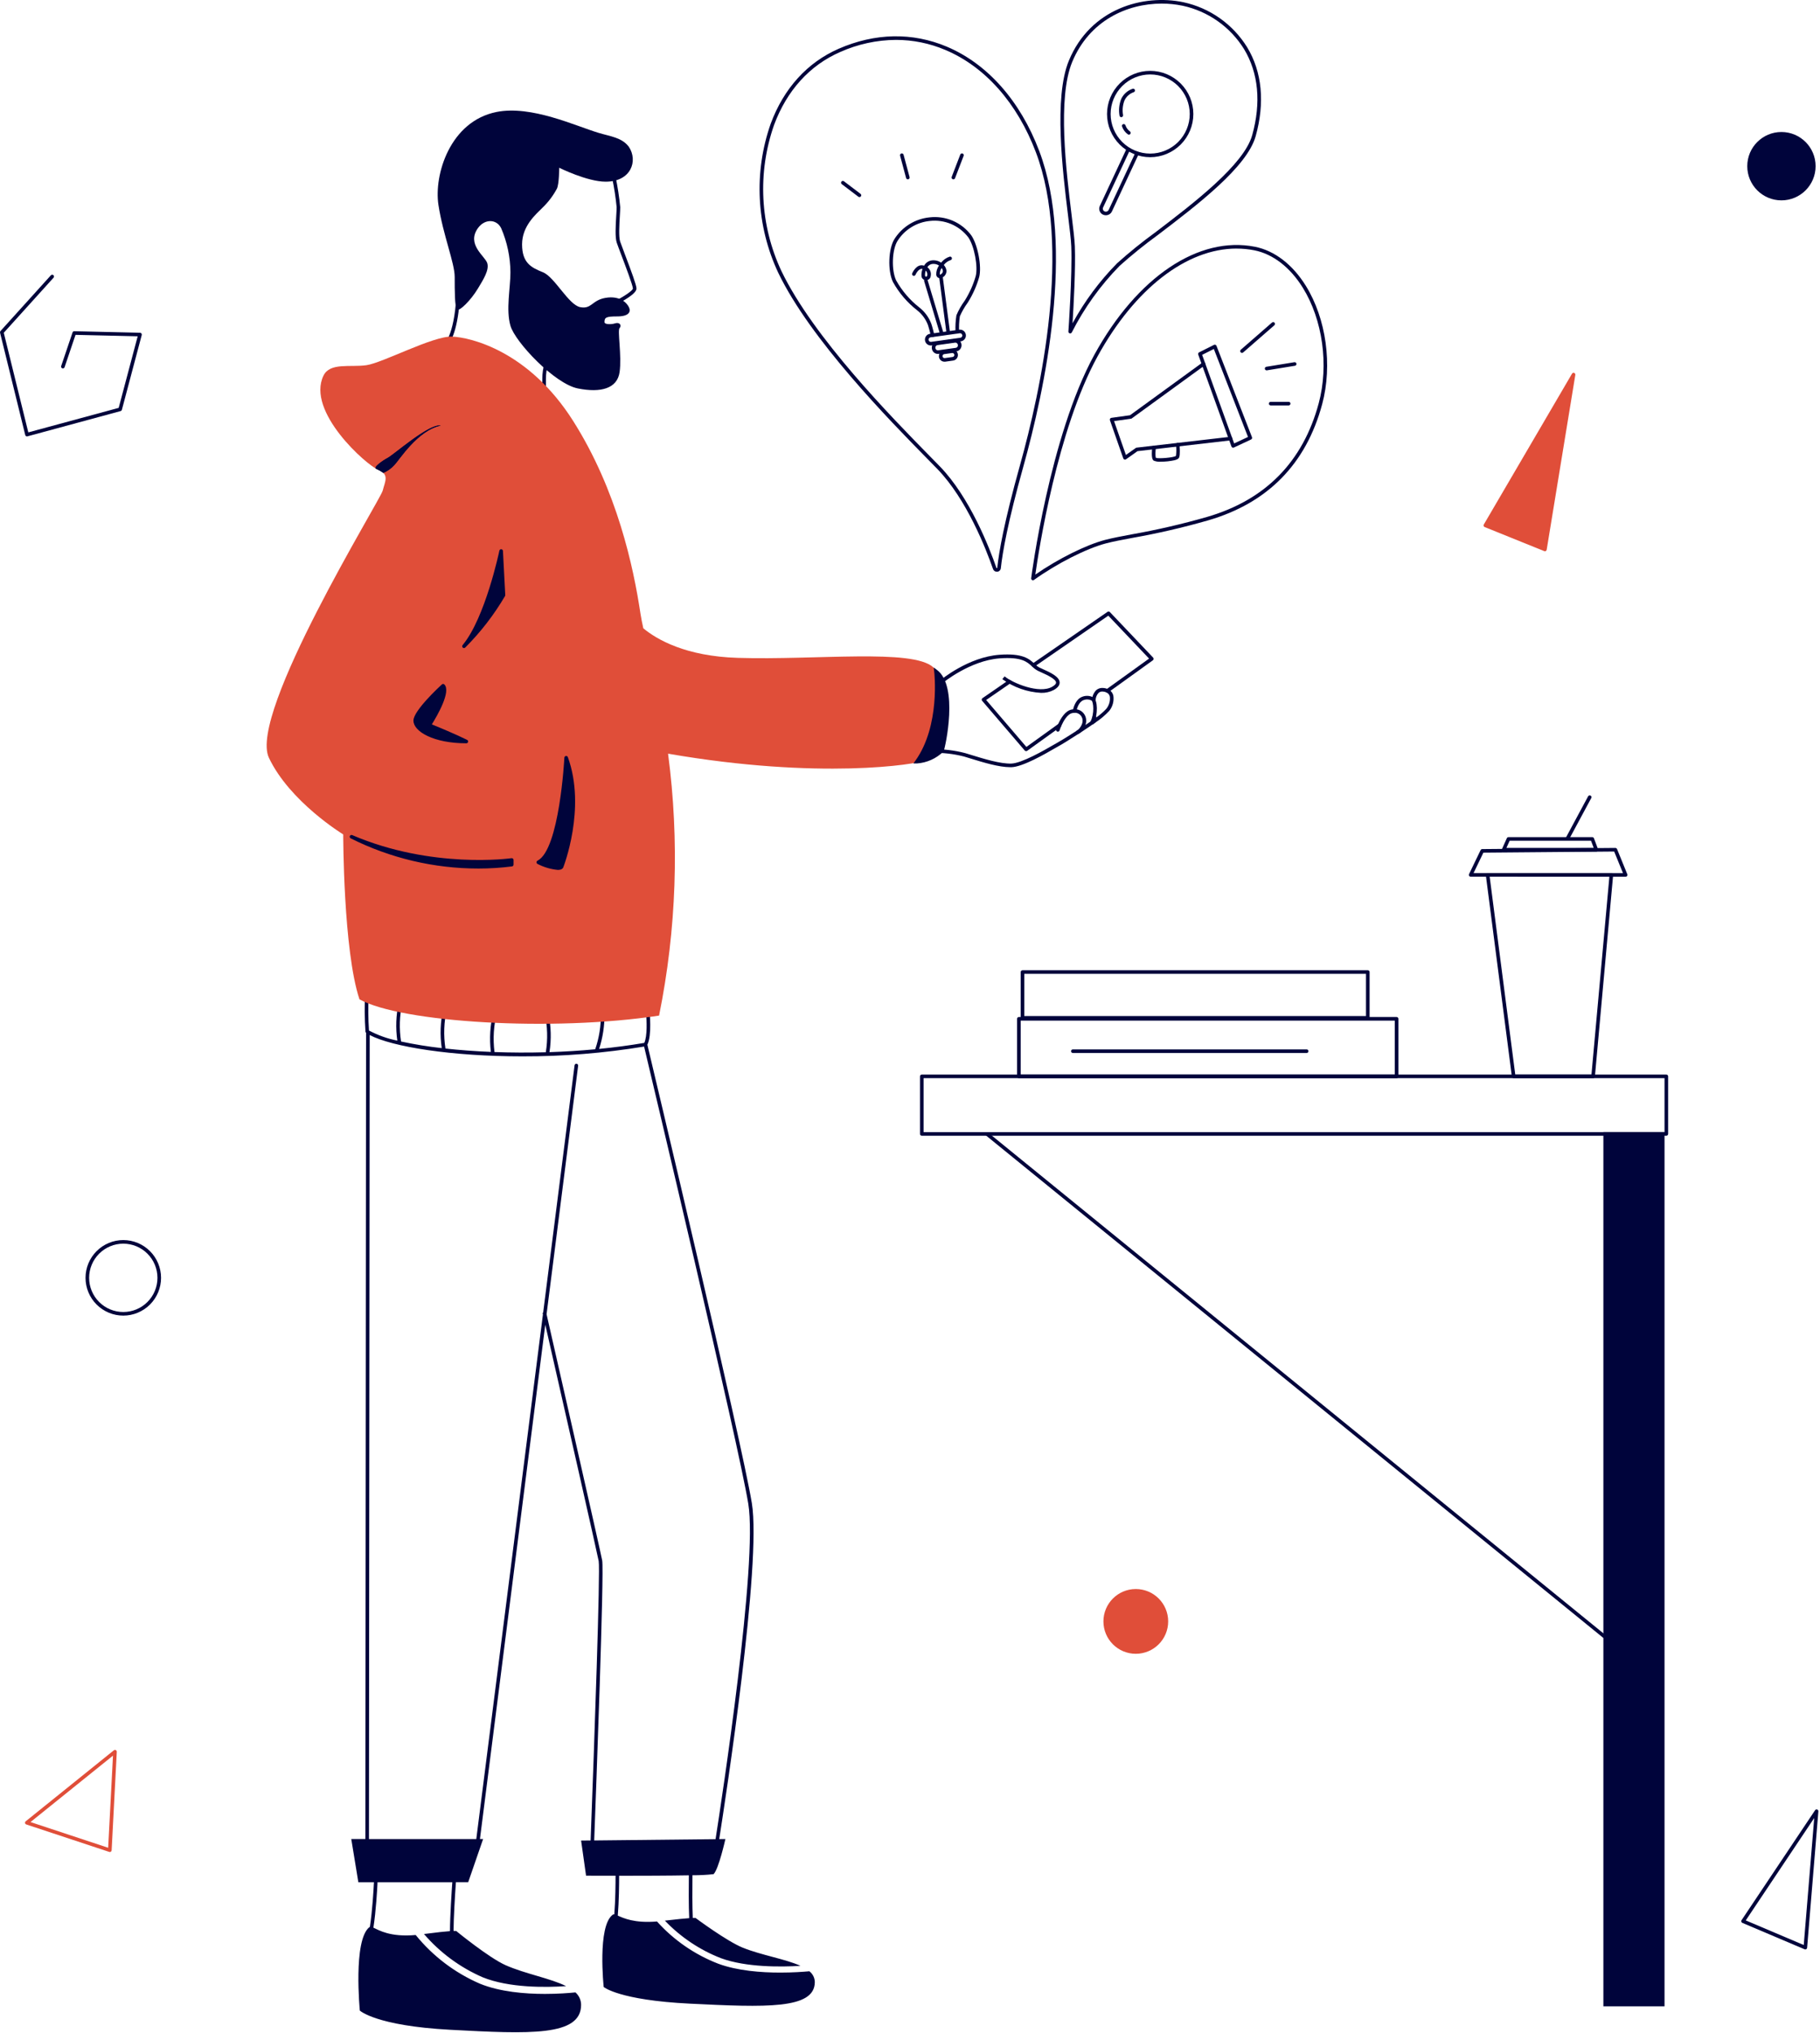 <?xml version="1.0" encoding="UTF-8"?> <svg xmlns="http://www.w3.org/2000/svg" width="506" height="565" viewBox="0 0 506 565" fill="none"> <path d="M151.777 111.366L122.483 96.379L123.255 95.915C123.277 95.901 126.272 93.802 126.887 82.115C127.116 77.754 126.168 72.615 125.25 67.654C123.598 58.719 121.891 49.481 127.033 44.338C135.106 36.266 142.607 35.864 151.382 37.746C160.444 39.688 170.551 48.463 170.977 48.835L171.105 48.947L171.138 49.113C171.727 51.918 172.161 54.753 172.438 57.606C172.438 58.164 172.387 59.021 172.327 60.012C172.189 62.329 171.979 65.831 172.412 67.133C172.602 67.7 173.089 68.988 173.653 70.478C175.526 75.424 176.958 79.278 176.958 80.205C176.958 81.649 173.152 83.705 171.516 84.526C170.156 85.207 166.627 87.382 166.627 89.244C166.656 89.96 166.751 90.671 166.909 91.369C167.302 93.409 167.747 95.721 165.021 96.811C162.105 97.978 153.861 100.745 152.326 101.259C151.963 102.605 151.778 103.992 151.776 105.386L151.777 111.366ZM124.363 96.217L150.777 109.732V105.383C150.77 103.8 150.996 102.224 151.448 100.706L151.527 100.468L151.764 100.39C151.864 100.358 161.473 97.151 164.651 95.88C166.515 95.134 166.351 93.75 165.928 91.555C165.756 90.795 165.655 90.02 165.628 89.241C165.628 86.431 170.513 83.907 171.07 83.629C173.658 82.334 175.943 80.729 175.959 80.202C175.959 79.386 173.931 74.03 172.719 70.83C172.128 69.267 171.66 68.03 171.465 67.446C170.97 65.961 171.165 62.628 171.33 59.946C171.389 58.971 171.439 58.128 171.439 57.6C171.172 54.87 170.755 52.157 170.191 49.472C168.98 48.441 159.445 40.49 151.172 38.717C142.472 36.854 135.519 37.26 127.74 45.039C122.97 49.81 124.555 58.386 126.233 67.466C127.161 72.489 128.121 77.683 127.886 82.166C127.394 91.511 125.377 95.021 124.363 96.217Z" fill="#00043B"></path> <path d="M155.471 46.626C155.471 46.626 163.219 50.5 168.385 50.5C175.485 50.5 177.424 44.689 174.841 40.814C172.904 38.232 169.778 37.939 166.447 36.94C159.991 35.003 147.722 29.192 138.037 31.129C125.123 33.712 120.603 48.563 121.895 56.957C123.187 65.351 126.415 73.099 126.415 76.973C126.415 80.847 126.415 85.367 127.06 86.013C127.705 86.659 130.934 83.43 132.871 80.202C134.357 77.726 136.1 75.036 135.454 73.102C134.808 71.168 129.643 67.937 132.871 63.417C134.748 60.79 138.037 60.834 139.328 63.417C141.002 67.292 141.88 71.464 141.911 75.685C141.911 80.205 140.62 86.016 141.911 90.536C143.202 95.056 154.179 106.678 160.636 107.969C167.093 109.26 171.613 107.969 172.259 103.45C172.905 98.931 171.613 91.827 172.259 91.181C172.905 90.535 172.337 89.433 170.967 89.89C169.999 90.213 168.067 90.213 168.067 89.567C168.067 88.276 168.39 87.953 171.618 87.953C174.846 87.953 175.492 86.662 174.846 85.37C174.2 84.078 172.264 82.142 168.39 82.787C164.516 83.432 164.515 86.016 161.29 85.37C158.065 84.724 154.19 76.976 150.959 75.685C147.728 74.394 145.148 73.102 145.148 67.937C145.148 62.772 149.022 59.543 150.959 57.605C152.507 56.092 153.813 54.35 154.833 52.44C155.471 51.146 155.471 46.626 155.471 46.626Z" fill="#00043B"></path> <path d="M225.025 547.941C223.305 548.099 220.384 548.308 216.932 548.308C211.6 548.308 205.02 547.808 199.718 545.853C193.184 543.335 187.338 539.308 182.655 534.102C176.326 534.62 173.335 533.166 171.762 532.473C172.091 528.416 172.136 523.754 172.133 521.399C178.188 521.399 185.979 521.375 191.516 521.274C191.479 524.359 191.448 529.667 191.611 533.18C190.35 533.267 188.274 533.463 184.854 533.868C189.215 538.44 194.526 542 200.413 544.296C207.473 546.896 217.227 546.764 222.552 546.435C218.376 544.528 211.705 543.484 206.495 541.381C202.084 539.6 193.509 533.223 193.509 533.223C193.509 533.223 193.741 533.092 192.609 533.123C192.464 529.935 192.471 525.023 192.518 521.25C194.478 521.265 196.438 521.165 198.386 520.95C199.819 519.55 201.676 511.185 201.676 511.185L199.959 511.203C201.781 499.616 211.779 434.491 209.03 417.829C206.143 400.295 181.118 295.161 179.981 290.387C181.297 287.714 180.599 281.318 180.568 281.04C180.551 280.917 180.489 280.804 180.395 280.722C180.301 280.641 180.181 280.596 180.056 280.597C179.446 280.617 118.91 282.318 102.221 275.328C102.147 275.297 102.067 275.284 101.987 275.291C101.908 275.297 101.831 275.323 101.763 275.365C101.695 275.408 101.638 275.467 101.597 275.536C101.556 275.606 101.533 275.685 101.529 275.765C101.335 279.43 101.361 283.103 101.607 286.765C101.614 286.832 101.634 286.896 101.667 286.955C101.699 287.013 101.743 287.064 101.796 287.105C101.789 287.132 101.783 287.159 101.78 287.186L101.58 511.186H97.662L99.625 523.186H103.964C103.864 525.256 103.543 531.007 102.835 535.621C102.775 535.638 102.718 535.666 102.668 535.704C98.13 539.366 100.039 558.869 100.039 558.869C100.039 558.869 104.505 563.089 125.123 564.203C147.323 565.403 161.552 566.045 161.559 557.277C161.556 556.621 161.414 555.974 161.143 555.377C160.871 554.78 160.476 554.248 159.983 553.815C158.183 553.998 155.119 554.238 151.5 554.238C145.911 554.238 139.014 553.663 133.456 551.408C126.488 548.401 120.351 543.753 115.57 537.859C108.456 538.499 105.364 536.524 103.816 535.822C104.541 531.113 104.868 525.237 104.965 523.186H125.753C125.583 525.571 125.115 532.528 125.101 536.786C123.795 536.879 121.59 537.106 117.875 537.586C122.337 542.771 127.913 546.881 134.185 549.61C141.585 552.61 151.809 552.455 157.391 552.076C153.013 549.876 146.021 548.676 140.56 546.248C135.936 544.195 126.948 536.843 126.948 536.843C126.948 536.843 127.178 536.7 126.097 536.729C126.116 533.046 126.476 527.046 126.755 523.183H130.171L134.316 511.183H133.435L151.599 368.193C157.234 392.944 165.999 431.55 166.447 433.922C166.924 436.479 165.247 484.348 164.205 511.58L161.559 511.608L162.938 521.373C162.938 521.373 166.393 521.388 171.138 521.389C171.138 523.676 171.1 528.164 170.792 532.124C170.638 532.098 170.479 532.134 170.351 532.224C166.022 535.4 167.842 552.315 167.842 552.315C167.842 552.315 172.103 555.975 191.773 556.941C212.953 557.982 226.527 558.541 226.533 550.934C226.522 550.354 226.381 549.784 226.12 549.266C225.858 548.748 225.484 548.295 225.025 547.941ZM179.617 281.617C179.809 283.672 179.993 288.009 179.124 289.888C174.983 290.595 170.775 291.144 166.568 291.56C167.595 288.411 168.096 285.115 168.051 281.803C173.906 281.76 178.164 281.657 179.617 281.617V281.617ZM167.051 281.81C167.102 285.16 166.571 288.493 165.482 291.661C161.211 292.061 156.949 292.319 152.763 292.461C153.319 288.902 153.22 285.27 152.471 281.746C157.814 281.827 162.81 281.835 167.051 281.81V281.81ZM138.196 281.322C142.674 281.522 147.16 281.648 151.446 281.722C152.227 285.26 152.329 288.914 151.746 292.489C146.834 292.626 142.046 292.597 137.481 292.429C137.007 288.715 137.249 284.945 138.196 281.322ZM124.252 280.422C128.403 280.792 132.776 281.071 137.175 281.278C136.258 284.907 136.021 288.675 136.475 292.39C131.987 292.203 127.739 291.883 123.844 291.456C123.27 287.785 123.408 284.038 124.252 280.42V280.422ZM111.835 278.871C115.269 279.465 119.135 279.944 123.248 280.33C122.424 283.941 122.277 287.674 122.813 291.339C119.016 290.919 115.243 290.306 111.508 289.503C110.953 285.969 111.064 282.362 111.835 278.869V278.871ZM102.49 276.524C105.207 277.492 108.005 278.219 110.85 278.695C110.093 282.165 109.962 285.743 110.462 289.259C107.711 288.711 105.056 287.762 102.58 286.444C102.366 283.141 102.336 279.829 102.49 276.522V276.524ZM167.423 433.75C166.856 430.75 154.007 374.307 151.959 365.315L160.734 296.242C160.742 296.177 160.738 296.111 160.721 296.047C160.703 295.984 160.674 295.924 160.634 295.872C160.593 295.82 160.543 295.777 160.486 295.744C160.429 295.711 160.366 295.69 160.301 295.682C160.17 295.667 160.038 295.704 159.933 295.785C159.829 295.866 159.76 295.984 159.742 296.115L151.002 364.915L150.851 364.95L150.945 365.364L132.419 511.193H102.577L102.777 287.699C109.053 291.007 125.664 293.631 145.237 293.631C156.571 293.657 167.888 292.745 179.072 290.906C180.888 298.534 205.203 400.762 208.041 417.999C210.741 434.372 200.633 500.399 198.941 511.222L165.199 511.579C165.728 497.635 167.998 436.834 167.423 433.748V433.75Z" fill="#00043B"></path> <path d="M259.427 185.449C253.616 180.284 227.142 183.512 205.189 182.867C190.637 182.439 182.615 177.757 178.857 174.648C178.514 173.093 178.24 171.732 178.07 170.599C176.133 157.685 171.613 136.377 159.345 117.006C147.077 97.635 130.934 93.761 125.645 93.566C120.356 93.371 106.4 100.866 101.88 101.509C97.36 102.152 91.736 100.693 89.935 104.415C85.092 114.423 101.88 129.274 105.109 130.566C108.338 131.858 107.046 133.794 106.4 136.377C105.754 138.96 68.95 198.363 74.761 210.631C80.572 222.899 95.423 231.939 95.423 231.939C95.423 231.939 95.423 264.224 99.943 277.783C111.566 284.24 153.536 286.823 183.237 282.303C188.09 258.339 188.935 233.736 185.737 209.495C227.772 216.786 254.994 212.525 257.49 211.277C260.077 209.986 265.238 190.615 259.427 185.449Z" fill="#E04E39"></path> <path d="M139.328 153.165C139.328 153.165 135.454 171.89 128.997 179.638C133.253 175.395 136.943 170.621 139.977 165.433L139.328 153.165Z" fill="#00043B"></path> <path d="M128.997 180.138C128.872 180.138 128.752 180.091 128.66 180.007C128.565 179.92 128.507 179.8 128.498 179.672C128.49 179.544 128.531 179.417 128.613 179.318C134.913 171.754 138.8 153.25 138.839 153.064C138.863 152.945 138.93 152.838 139.027 152.765C139.124 152.691 139.245 152.655 139.366 152.664C139.487 152.673 139.601 152.726 139.686 152.813C139.771 152.9 139.822 153.015 139.828 153.136L140.474 165.404C140.479 165.497 140.458 165.589 140.413 165.67C137.351 170.895 133.633 175.708 129.351 179.99C129.305 180.037 129.25 180.074 129.189 180.1C129.128 180.125 129.063 180.138 128.997 180.138ZM139.015 156.726C137.907 161.168 135.691 168.993 132.553 175.026C135.137 171.997 137.45 168.748 139.467 165.315L139.015 156.726Z" fill="#00043B"></path> <path d="M123.186 190.615C123.186 190.615 115.438 197.715 115.438 200.3C115.438 202.885 120.603 206.112 129.638 206.112C125.764 204.174 119.307 201.592 119.307 201.592C119.307 201.592 125.123 192.552 123.186 190.615Z" fill="#00043B"></path> <path d="M129.643 206.611C120.56 206.611 114.943 203.336 114.943 200.3C114.943 197.576 122.043 190.988 122.853 190.246C122.948 190.159 123.073 190.112 123.202 190.114C123.331 190.117 123.454 190.17 123.545 190.261C125.486 192.202 121.506 199.031 120.06 201.353C121.716 202.026 126.687 204.072 129.872 205.664C129.973 205.714 130.053 205.797 130.101 205.899C130.149 206.001 130.161 206.116 130.135 206.226C130.109 206.336 130.046 206.435 129.957 206.505C129.867 206.575 129.756 206.612 129.643 206.611ZM123.057 191.417C120.123 194.17 115.938 198.668 115.938 200.3C115.938 202.268 119.946 205.031 127.266 205.532C123.588 203.843 119.18 202.077 119.127 202.056C119.058 202.029 118.997 201.987 118.947 201.933C118.896 201.879 118.858 201.814 118.836 201.744C118.813 201.674 118.807 201.599 118.817 201.526C118.826 201.453 118.852 201.383 118.892 201.321C120.99 198.057 123.444 193.169 123.057 191.417V191.417Z" fill="#00043B"></path> <path d="M157.408 210.631C157.408 210.631 156.116 236.459 149.659 239.688C155.471 242.27 156.116 240.979 156.116 240.979C156.116 240.979 162.577 224.837 157.408 210.631Z" fill="#00043B"></path> <path d="M155.077 241.803C153.114 241.619 151.206 241.056 149.458 240.145C149.371 240.107 149.296 240.045 149.243 239.966C149.19 239.887 149.16 239.794 149.158 239.699C149.156 239.604 149.181 239.511 149.23 239.429C149.279 239.348 149.35 239.282 149.435 239.24C155.559 236.178 156.895 210.862 156.907 210.607C156.913 210.492 156.958 210.382 157.036 210.296C157.114 210.21 157.219 210.154 157.333 210.137C157.447 210.12 157.564 210.143 157.663 210.202C157.762 210.261 157.838 210.353 157.877 210.461C163.047 224.681 156.645 241.002 156.577 241.161C156.445 241.438 156.082 241.803 155.077 241.803ZM150.707 239.593C154.462 241.154 155.507 240.793 155.69 240.7C156.169 239.444 161.097 225.963 157.731 213.324C157.227 219.738 155.515 235.636 150.705 239.593H150.707Z" fill="#00043B"></path> <path d="M97.724 232.585C111.487 239.502 126.987 242.197 142.277 240.333V239.042C127.12 240.636 111.805 238.417 97.724 232.585V232.585Z" fill="#00043B"></path> <path d="M132.999 241.421C120.667 241.42 108.504 238.544 97.478 233.021C97.367 232.958 97.284 232.855 97.247 232.732C97.21 232.61 97.221 232.478 97.278 232.364C97.335 232.25 97.433 232.162 97.553 232.118C97.672 232.074 97.805 232.077 97.922 232.127C120.122 241.64 141.987 238.58 142.205 238.548C142.276 238.538 142.349 238.542 142.418 238.562C142.487 238.583 142.551 238.617 142.605 238.664C142.659 238.711 142.703 238.769 142.733 238.835C142.763 238.9 142.778 238.971 142.778 239.043V240.334C142.779 240.456 142.735 240.575 142.654 240.667C142.574 240.759 142.462 240.819 142.341 240.834C139.243 241.228 136.122 241.424 132.999 241.421V241.421ZM115.65 238.449C124.212 240.425 133.05 240.914 141.777 239.893V239.609C133.057 240.447 124.262 240.056 115.65 238.449V238.449Z" fill="#00043B"></path> <path d="M106.577 131.448C107.739 130.951 108.781 130.209 109.631 129.274C110.922 127.983 116.087 119.589 122.544 118.297C119.316 117.652 109.428 126.474 107.693 127.337C106.684 127.837 103.47 130.013 104.65 130.337C105.327 130.643 105.973 131.015 106.577 131.448Z" fill="#00043B"></path> <path d="M110.508 126.561C110.316 126.809 110.136 127.043 109.969 127.261C109.513 127.861 109.118 128.369 108.919 128.568C108.257 129.261 107.497 129.853 106.664 130.327L106.529 130.237C106.309 130.091 106.076 129.937 105.837 129.796C106.549 129.199 107.32 128.675 108.137 128.233C108.969 127.737 109.762 127.178 110.51 126.562L110.508 126.561ZM122.177 118.262C118.627 118.262 109.365 126.503 107.691 127.335C106.682 127.835 103.468 130.011 104.648 130.335C105.325 130.64 105.971 131.01 106.575 131.442C107.737 130.945 108.779 130.203 109.629 129.268C110.92 127.977 116.085 119.583 122.542 118.291C122.422 118.268 122.299 118.257 122.177 118.258V118.262Z" fill="#00043B"></path> <path d="M260.228 186.639C260.228 186.639 262.082 201.685 254.92 211.715C257.547 211.518 260.022 210.405 261.913 208.57C262.567 206.937 265.747 190.779 260.228 186.639Z" fill="#00043B"></path> <path d="M253.948 212.216L254.514 211.424C261.481 201.666 259.75 186.849 259.731 186.7L259.588 185.534L260.527 186.239C266.559 190.763 262.827 207.647 262.377 208.756L262.277 208.915C260.296 210.854 257.689 212.024 254.923 212.215L253.948 212.216ZM260.848 187.956C261.116 191.803 261.317 202.808 255.922 211.131C258.004 210.727 259.931 209.745 261.481 208.297C262.177 206.324 264.645 192.851 260.848 187.956V187.956Z" fill="#00043B"></path> <path d="M289.452 192.593C285.566 192.383 281.823 191.059 278.67 188.779L279.306 188.008C281.587 189.895 288.942 192.945 292.506 190.908C293.018 190.616 293.625 190.172 293.606 189.72C293.559 188.728 291.017 187.578 289.498 186.891C289.154 186.735 288.835 186.591 288.56 186.458C287.952 186.137 287.398 185.723 286.918 185.231C285.558 183.973 284.018 182.548 277.909 183.004C269.656 183.621 262.109 189.832 262.032 189.895L261.391 189.127C261.709 188.863 269.255 182.648 277.835 182.007C284.369 181.517 286.162 183.169 287.596 184.497C288.007 184.919 288.479 185.277 288.996 185.558C289.262 185.687 289.575 185.828 289.91 185.98C291.968 186.91 294.529 188.069 294.605 189.673C294.641 190.442 294.105 191.149 293.005 191.773C291.912 192.349 290.687 192.632 289.452 192.593V192.593Z" fill="#00043B"></path> <path d="M280.902 213.252C277.678 213.252 273.434 211.946 269.678 210.79C269.106 210.614 268.55 210.443 268.02 210.284C265.134 209.547 262.161 209.202 259.183 209.259L259.154 208.259C262.239 208.194 265.319 208.553 268.307 209.326C268.84 209.486 269.398 209.657 269.972 209.834C273.564 210.934 278.013 212.321 281.125 212.249C284.049 212.188 290.425 208.486 292.825 207.093C293.35 206.793 293.725 206.572 293.887 206.493C294.268 206.308 296.795 204.781 299.787 202.835C301.338 201.828 302.771 200.861 303.941 200.035L304.603 200.783L304.454 200.89C303.338 201.69 301.892 202.663 300.338 203.671C297.628 205.434 294.838 207.148 294.325 207.395C294.173 207.47 293.825 207.676 293.325 207.965C290.633 209.528 284.33 213.189 281.147 213.256C281.065 213.251 280.984 213.252 280.902 213.252Z" fill="#00043B"></path> <path d="M303.819 201.356L303.752 199.108L304.752 199.078L304.762 199.45C305.789 198.739 306.737 197.92 307.589 197.006C307.969 196.536 308.252 195.994 308.419 195.412C308.586 194.831 308.634 194.222 308.561 193.621C308.507 193.376 308.398 193.147 308.242 192.951C308.086 192.755 307.887 192.598 307.661 192.49C307.351 192.343 307.016 192.255 306.674 192.23C306.455 192.199 306.233 192.214 306.021 192.275C305.808 192.336 305.611 192.44 305.442 192.582C304.893 193.157 304.591 193.924 304.599 194.719L303.599 194.672C303.612 193.606 304.037 192.586 304.785 191.826C305.057 191.596 305.373 191.424 305.714 191.323C306.055 191.221 306.414 191.191 306.767 191.235C307.232 191.271 307.686 191.394 308.106 191.595C308.464 191.767 308.778 192.017 309.026 192.328C309.273 192.638 309.448 193 309.536 193.387C309.645 194.13 309.6 194.888 309.404 195.613C309.207 196.338 308.863 197.015 308.394 197.601C307.253 198.819 305.974 199.899 304.581 200.818L303.819 201.356Z" fill="#00043B"></path> <path d="M307.854 192.542C307.775 192.542 307.696 192.523 307.626 192.487C307.555 192.451 307.494 192.398 307.448 192.334C307.409 192.281 307.381 192.22 307.366 192.156C307.351 192.092 307.349 192.025 307.359 191.96C307.37 191.895 307.393 191.833 307.428 191.777C307.463 191.721 307.508 191.672 307.562 191.634L319.468 183.065L308.134 171.134L287.592 185.31C287.483 185.385 287.349 185.414 287.218 185.39C287.088 185.366 286.972 185.292 286.897 185.183C286.859 185.129 286.832 185.068 286.818 185.003C286.804 184.938 286.802 184.872 286.814 184.806C286.826 184.741 286.851 184.679 286.887 184.624C286.923 184.568 286.969 184.52 287.024 184.483L307.924 170.064C308.022 169.997 308.141 169.966 308.259 169.979C308.378 169.991 308.488 170.046 308.57 170.132L320.593 182.788C320.642 182.84 320.679 182.901 320.703 182.969C320.726 183.036 320.735 183.108 320.728 183.179C320.721 183.25 320.699 183.319 320.664 183.381C320.628 183.443 320.58 183.496 320.522 183.538L308.151 192.438C308.066 192.504 307.962 192.54 307.854 192.542Z" fill="#00043B"></path> <path d="M285.277 208.793C285.205 208.793 285.133 208.777 285.068 208.747C285.002 208.717 284.944 208.673 284.897 208.618L273.055 194.8C273.01 194.747 272.976 194.685 272.956 194.618C272.936 194.551 272.93 194.48 272.939 194.411C272.948 194.342 272.972 194.275 273.008 194.215C273.045 194.155 273.093 194.104 273.151 194.064L280.377 189.079C280.486 189.004 280.621 188.975 280.751 188.999C280.881 189.023 280.997 189.098 281.072 189.207C281.11 189.261 281.137 189.322 281.151 189.387C281.165 189.452 281.166 189.518 281.155 189.584C281.143 189.649 281.118 189.711 281.082 189.766C281.046 189.822 281 189.87 280.945 189.907L274.176 194.576L285.358 207.624L294.315 201.177C294.368 201.138 294.429 201.111 294.493 201.095C294.557 201.08 294.624 201.078 294.689 201.088C294.754 201.099 294.816 201.122 294.872 201.157C294.928 201.192 294.977 201.237 295.015 201.291C295.054 201.344 295.081 201.405 295.097 201.469C295.112 201.533 295.114 201.6 295.104 201.665C295.093 201.73 295.07 201.792 295.035 201.848C295 201.904 294.955 201.953 294.901 201.991L285.571 208.706C285.484 208.765 285.382 208.796 285.277 208.793Z" fill="#00043B"></path> <path d="M303.577 201.393C303.495 201.393 303.415 201.373 303.343 201.335C303.226 201.273 303.138 201.167 303.099 201.041C303.06 200.914 303.072 200.777 303.134 200.66C304.382 198.296 303.964 195.108 303.501 194.744C303.164 194.563 302.793 194.456 302.412 194.43C302.031 194.404 301.649 194.459 301.291 194.592C299.976 195.054 299.445 196.755 299.246 197.727C299.233 197.791 299.207 197.853 299.17 197.907C299.133 197.961 299.086 198.008 299.031 198.044C298.976 198.08 298.915 198.105 298.85 198.118C298.786 198.13 298.719 198.129 298.655 198.116C298.591 198.103 298.529 198.077 298.475 198.04C298.42 198.004 298.373 197.956 298.337 197.902C298.301 197.847 298.276 197.785 298.264 197.721C298.251 197.656 298.252 197.59 298.265 197.525C298.507 196.346 299.179 194.275 300.959 193.649C301.457 193.463 301.989 193.388 302.519 193.43C303.049 193.472 303.563 193.63 304.025 193.893C305.165 194.587 305.36 198.588 304.019 201.127C303.976 201.207 303.913 201.275 303.835 201.322C303.757 201.368 303.668 201.393 303.577 201.393V201.393Z" fill="#00043B"></path> <path d="M299.589 204.057C299.506 204.057 299.424 204.036 299.351 203.997C299.278 203.957 299.215 203.9 299.17 203.83C299.097 203.719 299.072 203.584 299.099 203.454C299.126 203.324 299.204 203.211 299.315 203.138L299.749 202.856C300.889 201.684 301.268 200.423 300.787 199.391C300.619 199.007 300.34 198.681 299.985 198.455C299.631 198.23 299.218 198.116 298.798 198.126C298.59 198.138 298.383 198.161 298.178 198.197C296.73 198.451 295.604 200.551 295.061 201.781C294.756 202.491 294.586 203.023 294.584 203.028C294.564 203.091 294.532 203.149 294.49 203.199C294.447 203.25 294.395 203.291 294.337 203.321C294.279 203.351 294.215 203.37 294.149 203.375C294.084 203.381 294.018 203.373 293.955 203.353C293.829 203.313 293.724 203.224 293.663 203.106C293.602 202.988 293.591 202.851 293.631 202.725C293.638 202.701 293.817 202.144 294.145 201.381C294.908 199.652 296.195 197.53 298.005 197.212C298.244 197.171 298.484 197.143 298.726 197.128C299.348 197.101 299.964 197.263 300.493 197.591C301.022 197.919 301.44 198.399 301.693 198.968C302.012 199.651 302.526 201.468 300.423 203.596C300.398 203.622 300.37 203.644 300.34 203.664L299.862 203.976C299.78 204.028 299.686 204.057 299.589 204.057V204.057Z" fill="#00043B"></path> <path d="M463.277 315.693H256.277C256.144 315.693 256.017 315.64 255.923 315.546C255.83 315.453 255.777 315.325 255.777 315.193V299.193C255.777 299.06 255.83 298.933 255.923 298.839C256.017 298.746 256.144 298.693 256.277 298.693H463.277C463.41 298.693 463.537 298.746 463.63 298.839C463.724 298.933 463.777 299.06 463.777 299.193V315.193C463.777 315.325 463.724 315.453 463.63 315.546C463.537 315.64 463.41 315.693 463.277 315.693ZM256.777 314.693H462.777V299.693H256.777V314.693Z" fill="#00043B"></path> <path d="M462.277 315.193H446.277V557.193H462.277V315.193Z" fill="#00043B"></path> <path d="M462.777 557.693H445.777V314.693H462.777V557.693ZM446.777 556.693H461.777V315.693H446.777V556.693Z" fill="#00043B"></path> <path d="M274.606 314.726L273.975 315.502L445.797 455.312L446.428 454.537L274.606 314.726Z" fill="#00043B"></path> <path d="M363.277 292.693H298.277C298.144 292.693 298.017 292.64 297.923 292.546C297.83 292.453 297.777 292.325 297.777 292.193C297.777 292.06 297.83 291.933 297.923 291.839C298.017 291.746 298.144 291.693 298.277 291.693H363.277C363.41 291.693 363.537 291.746 363.63 291.839C363.724 291.933 363.777 292.06 363.777 292.193C363.777 292.325 363.724 292.453 363.63 292.546C363.537 292.64 363.41 292.693 363.277 292.693Z" fill="#00043B"></path> <path d="M388.277 299.698H283.277C283.143 299.698 283.015 299.644 282.92 299.55C282.826 299.455 282.772 299.327 282.772 299.193V283.193C282.772 283.059 282.826 282.931 282.92 282.836C283.015 282.742 283.143 282.688 283.277 282.688H388.277C388.411 282.688 388.539 282.742 388.634 282.836C388.728 282.931 388.782 283.059 388.782 283.193V299.193C388.782 299.327 388.728 299.455 388.634 299.55C388.539 299.644 388.411 299.698 388.277 299.698V299.698ZM283.782 298.688H387.772V283.698H283.782V298.688Z" fill="#00043B"></path> <path d="M380.277 283.425H284.277C284.144 283.425 284.017 283.372 283.923 283.278C283.83 283.185 283.777 283.057 283.777 282.925V270.193C283.777 270.06 283.83 269.933 283.923 269.839C284.017 269.746 284.144 269.693 284.277 269.693H380.277C380.41 269.693 380.537 269.746 380.63 269.839C380.724 269.933 380.777 270.06 380.777 270.193V282.925C380.777 283.057 380.724 283.185 380.63 283.278C380.537 283.372 380.41 283.425 380.277 283.425V283.425ZM284.777 282.425H379.777V270.693H284.777V282.425Z" fill="#00043B"></path> <path d="M442.92 299.693H420.834C420.712 299.694 420.593 299.65 420.501 299.57C420.409 299.489 420.35 299.378 420.334 299.257L413.092 243.257C413.083 243.186 413.089 243.115 413.109 243.047C413.13 242.979 413.165 242.916 413.212 242.863C413.259 242.809 413.317 242.767 413.382 242.737C413.446 242.708 413.517 242.693 413.588 242.693H447.988C448.057 242.693 448.126 242.707 448.19 242.736C448.253 242.764 448.31 242.805 448.357 242.856C448.404 242.907 448.439 242.968 448.462 243.033C448.484 243.099 448.492 243.169 448.486 243.238L443.417 299.238C443.406 299.362 443.349 299.478 443.257 299.562C443.165 299.646 443.045 299.693 442.92 299.693V299.693ZM421.273 298.693H442.463L447.442 243.693H414.161L421.273 298.693Z" fill="#00043B"></path> <path d="M451.967 243.705L408.877 243.693C408.792 243.693 408.709 243.672 408.635 243.631C408.561 243.59 408.498 243.531 408.453 243.459C408.408 243.387 408.382 243.305 408.377 243.221C408.373 243.136 408.389 243.052 408.426 242.976L411.362 236.876L411.646 236.295C411.687 236.211 411.75 236.141 411.829 236.091C411.907 236.041 411.998 236.015 412.091 236.014L449.106 235.694C449.205 235.699 449.3 235.731 449.382 235.785C449.465 235.84 449.531 235.917 449.573 236.006L452.429 243.018C452.46 243.094 452.472 243.176 452.464 243.258C452.455 243.339 452.427 243.418 452.381 243.486C452.335 243.553 452.273 243.609 452.201 243.647C452.129 243.685 452.049 243.705 451.967 243.705V243.705ZM409.677 242.693L451.227 242.705L448.777 236.693L412.411 237.007L409.677 242.693Z" fill="#00043B"></path> <path d="M443.812 236.693H418.045C417.961 236.693 417.879 236.672 417.806 236.632C417.732 236.592 417.67 236.534 417.625 236.464C417.58 236.394 417.553 236.314 417.546 236.23C417.54 236.147 417.555 236.064 417.589 235.988L418.936 232.988C418.975 232.9 419.04 232.825 419.12 232.773C419.201 232.721 419.296 232.693 419.392 232.693H442.686C442.788 232.693 442.887 232.724 442.971 232.782C443.054 232.84 443.118 232.922 443.154 233.017L444.28 236.017C444.308 236.093 444.318 236.174 444.308 236.254C444.298 236.335 444.269 236.411 444.223 236.478C444.177 236.544 444.115 236.598 444.044 236.636C443.972 236.673 443.893 236.693 443.812 236.693ZM418.817 235.693H443.09L442.339 233.693H419.715L418.817 235.693Z" fill="#00043B"></path> <path d="M435.798 233.556C435.715 233.556 435.633 233.536 435.56 233.497C435.444 233.434 435.357 233.326 435.32 233.199C435.282 233.072 435.297 232.935 435.36 232.819L441.53 221.348C441.593 221.232 441.7 221.145 441.828 221.108C441.955 221.07 442.092 221.085 442.208 221.148C442.324 221.211 442.41 221.318 442.448 221.445C442.485 221.572 442.471 221.709 442.408 221.825L436.238 233.296C436.195 233.375 436.131 233.441 436.054 233.486C435.976 233.532 435.888 233.556 435.798 233.556Z" fill="#00043B"></path> <path d="M277.131 158.916C276.898 158.918 276.671 158.846 276.481 158.71C276.292 158.574 276.151 158.381 276.078 158.16C274.148 152.61 268.778 138.793 260.615 130.374C259.815 129.547 258.858 128.574 257.774 127.474C247.246 116.756 225.338 94.452 216.365 75.811C210.264 62.804 209.514 47.92 214.279 34.366C217.92 24.555 224.453 17.357 233.173 13.55C243.273 9.142 253.656 8.938 263.21 12.962C274.518 17.724 283.652 28.022 288.928 41.962C298.991 68.539 290.473 108.362 284.5 129.734C280.165 145.242 278.713 153.621 278.256 157.919C278.234 158.175 278.123 158.415 277.943 158.597C277.763 158.78 277.524 158.894 277.269 158.919C277.223 158.921 277.177 158.92 277.131 158.916V158.916ZM249.106 11.085C243.751 11.124 238.462 12.274 233.574 14.462C225.108 18.162 218.76 25.162 215.217 34.71C210.544 48.009 211.279 62.611 217.266 75.373C226.166 93.866 247.997 116.089 258.488 126.773C259.574 127.878 260.531 128.853 261.334 129.68C269.634 138.243 275.071 152.222 277.023 157.835C277.03 157.863 277.048 157.887 277.072 157.903C277.097 157.918 277.127 157.923 277.155 157.917C277.184 157.917 277.211 157.905 277.231 157.885C277.251 157.865 277.262 157.838 277.262 157.809V157.809C277.721 153.472 279.183 145.034 283.537 129.46C289.477 108.206 297.955 68.621 287.993 42.311C282.815 28.634 273.876 18.538 262.822 13.882C258.484 12.04 253.819 11.088 249.106 11.085V11.085Z" fill="#00043B"></path> <path d="M238.946 54.784C238.838 54.784 238.733 54.749 238.646 54.684L234.029 51.184C233.976 51.145 233.932 51.095 233.899 51.039C233.865 50.982 233.843 50.92 233.834 50.855C233.825 50.79 233.828 50.724 233.845 50.66C233.861 50.596 233.89 50.537 233.929 50.484C233.968 50.432 234.018 50.387 234.074 50.354C234.131 50.321 234.193 50.298 234.258 50.289C234.323 50.28 234.39 50.283 234.453 50.3C234.517 50.316 234.577 50.345 234.629 50.384L239.247 53.884C239.299 53.924 239.344 53.973 239.377 54.029C239.411 54.086 239.433 54.148 239.442 54.214C239.451 54.279 239.448 54.345 239.431 54.408C239.415 54.472 239.386 54.532 239.347 54.584C239.3 54.646 239.24 54.697 239.17 54.732C239.101 54.766 239.024 54.784 238.946 54.784Z" fill="#00043B"></path> <path d="M252.396 49.849C252.286 49.849 252.179 49.813 252.092 49.746C252.004 49.679 251.942 49.585 251.913 49.479L250.245 43.269C250.228 43.206 250.223 43.139 250.232 43.074C250.24 43.009 250.262 42.946 250.294 42.889C250.327 42.833 250.371 42.783 250.423 42.743C250.475 42.703 250.535 42.673 250.598 42.656C250.661 42.639 250.728 42.635 250.793 42.643C250.858 42.652 250.921 42.673 250.978 42.706C251.035 42.738 251.085 42.782 251.125 42.834C251.165 42.886 251.194 42.946 251.211 43.009L252.879 49.219C252.896 49.283 252.9 49.349 252.892 49.414C252.884 49.479 252.862 49.542 252.83 49.599C252.797 49.656 252.753 49.706 252.701 49.746C252.649 49.786 252.589 49.815 252.526 49.832C252.484 49.843 252.44 49.849 252.396 49.849V49.849Z" fill="#00043B"></path> <path d="M265.057 49.849C264.996 49.849 264.935 49.838 264.878 49.816C264.817 49.793 264.76 49.757 264.713 49.712C264.665 49.667 264.627 49.613 264.6 49.553C264.573 49.492 264.558 49.428 264.557 49.362C264.555 49.296 264.566 49.231 264.59 49.169L266.978 42.96C267.002 42.899 267.037 42.843 267.082 42.795C267.127 42.747 267.182 42.709 267.242 42.682C267.302 42.655 267.367 42.641 267.432 42.639C267.498 42.637 267.564 42.648 267.625 42.672C267.686 42.696 267.743 42.731 267.79 42.776C267.838 42.822 267.876 42.876 267.903 42.936C267.929 42.996 267.944 43.061 267.945 43.127C267.947 43.193 267.936 43.258 267.912 43.319L265.524 49.528C265.488 49.623 265.424 49.704 265.34 49.761C265.257 49.819 265.158 49.849 265.057 49.849Z" fill="#00043B"></path> <path d="M258.784 96.031C258.43 96.031 258.085 95.916 257.803 95.701C257.631 95.572 257.487 95.411 257.379 95.226C257.27 95.041 257.199 94.837 257.17 94.624C257.11 94.195 257.223 93.76 257.484 93.413C257.744 93.067 258.132 92.839 258.561 92.778L266.681 91.641C266.894 91.611 267.11 91.623 267.318 91.677C267.526 91.731 267.722 91.826 267.893 91.956C268.065 92.085 268.209 92.246 268.318 92.432C268.426 92.617 268.497 92.822 268.526 93.034C268.556 93.246 268.544 93.463 268.491 93.671C268.437 93.878 268.342 94.073 268.213 94.244C268.084 94.416 267.922 94.561 267.737 94.669C267.552 94.778 267.347 94.85 267.134 94.879L259.014 96.015C258.938 96.026 258.861 96.031 258.784 96.031V96.031ZM266.91 92.625C266.88 92.625 266.85 92.625 266.82 92.631L258.7 93.769C258.617 93.781 258.538 93.808 258.466 93.851C258.394 93.893 258.332 93.949 258.282 94.015C258.231 94.082 258.195 94.157 258.174 94.238C258.153 94.319 258.148 94.403 258.16 94.485C258.186 94.651 258.275 94.799 258.409 94.9C258.542 95.001 258.71 95.046 258.876 95.025L266.996 93.888C267.078 93.877 267.158 93.849 267.23 93.807C267.301 93.765 267.364 93.709 267.414 93.642C267.464 93.576 267.501 93.5 267.522 93.419C267.543 93.339 267.548 93.255 267.536 93.172C267.513 93.006 267.425 92.856 267.291 92.754C267.181 92.671 267.048 92.626 266.91 92.625V92.625Z" fill="#00043B"></path> <path d="M260.745 98.379C260.381 98.379 260.026 98.26 259.737 98.039C259.56 97.907 259.411 97.741 259.299 97.55C259.187 97.36 259.114 97.149 259.085 96.93C259.044 96.706 259.048 96.475 259.097 96.253C259.147 96.03 259.24 95.82 259.373 95.634C259.505 95.448 259.673 95.29 259.867 95.17C260.061 95.051 260.277 94.971 260.503 94.936L265.403 94.25C265.844 94.189 266.292 94.305 266.649 94.573C267.005 94.841 267.24 95.24 267.303 95.681C267.344 95.906 267.34 96.136 267.29 96.359C267.241 96.582 267.147 96.792 267.015 96.978C266.883 97.164 266.714 97.322 266.52 97.441C266.326 97.561 266.11 97.641 265.884 97.675L260.984 98.362C260.905 98.373 260.825 98.379 260.745 98.379V98.379ZM265.639 95.234C265.608 95.234 265.577 95.236 265.546 95.24L260.641 95.926C260.462 95.952 260.301 96.047 260.192 96.191C260.083 96.336 260.036 96.517 260.061 96.696C260.067 96.801 260.094 96.904 260.142 96.998C260.19 97.092 260.257 97.175 260.339 97.241C260.482 97.349 260.662 97.395 260.839 97.372L265.739 96.685C265.918 96.66 266.08 96.565 266.189 96.421C266.297 96.277 266.345 96.095 266.32 95.916C266.311 95.739 266.236 95.571 266.11 95.445C265.984 95.319 265.817 95.244 265.639 95.234V95.234Z" fill="#00043B"></path> <path d="M262.594 100.545C262.219 100.544 261.856 100.408 261.573 100.162C261.29 99.915 261.105 99.575 261.052 99.203C261.024 99.001 261.035 98.794 261.087 98.596C261.138 98.398 261.228 98.212 261.352 98.049C261.475 97.886 261.629 97.749 261.806 97.646C261.982 97.543 262.177 97.476 262.38 97.449L264.555 97.144C264.758 97.116 264.964 97.128 265.162 97.179C265.361 97.231 265.547 97.321 265.71 97.444C265.873 97.567 266.01 97.721 266.113 97.898C266.216 98.074 266.283 98.27 266.31 98.472C266.367 98.881 266.259 99.296 266.01 99.625C265.762 99.954 265.393 100.172 264.984 100.229V100.229L262.809 100.534C262.738 100.543 262.666 100.546 262.594 100.545ZM264.771 98.125C264.745 98.125 264.719 98.127 264.693 98.131L262.517 98.431C262.445 98.441 262.375 98.465 262.312 98.502C262.249 98.539 262.194 98.589 262.15 98.647C262.106 98.706 262.073 98.772 262.055 98.843C262.036 98.915 262.032 98.989 262.043 99.061C262.066 99.207 262.144 99.338 262.262 99.427C262.379 99.515 262.527 99.555 262.673 99.536L264.847 99.231C264.919 99.221 264.989 99.197 265.052 99.16C265.115 99.123 265.171 99.073 265.215 99.015C265.259 98.957 265.291 98.89 265.31 98.819C265.328 98.748 265.332 98.675 265.322 98.602C265.312 98.529 265.288 98.46 265.251 98.396C265.214 98.333 265.165 98.278 265.106 98.234C265.009 98.162 264.892 98.124 264.771 98.125V98.125Z" fill="#00043B"></path> <path d="M259.277 93.682C259.164 93.682 259.055 93.644 258.967 93.574C258.879 93.504 258.817 93.406 258.791 93.296C258.572 92.366 258.234 91.043 258.004 90.375C257.397 88.756 256.36 87.333 255.004 86.26C252.246 84.117 249.95 81.436 248.258 78.38C246.74 75.235 246.975 69.067 248.715 66.38C249.779 64.723 251.202 63.327 252.88 62.295C254.557 61.264 256.446 60.624 258.405 60.423C260.61 60.161 262.846 60.483 264.887 61.359C266.928 62.234 268.703 63.631 270.033 65.41C271.84 68.01 272.991 74.082 272.233 77.017C271.531 79.475 270.487 81.822 269.133 83.99L268.976 84.227C268.142 85.376 267.434 86.612 266.863 87.911C266.646 89.334 266.576 90.775 266.656 92.211C266.66 92.344 266.61 92.472 266.519 92.568C266.428 92.665 266.302 92.721 266.17 92.724C266.103 92.731 266.036 92.723 265.973 92.701C265.909 92.679 265.851 92.644 265.802 92.598C265.754 92.552 265.715 92.496 265.69 92.434C265.665 92.372 265.653 92.305 265.656 92.238C265.579 90.701 265.661 89.159 265.902 87.638C266.495 86.236 267.247 84.906 268.144 83.675L268.302 83.437C269.59 81.36 270.587 79.116 271.264 76.768C271.955 74.1 270.864 68.355 269.214 65.984C267.982 64.367 266.353 63.097 264.485 62.296C262.616 61.495 260.572 61.192 258.552 61.415C256.731 61.587 254.974 62.173 253.414 63.128C251.854 64.083 250.533 65.382 249.552 66.925C247.991 69.337 247.784 75.107 249.152 77.949C250.776 80.85 252.961 83.399 255.578 85.449C257.105 86.641 258.27 88.233 258.943 90.049C259.257 90.96 259.677 92.726 259.758 93.072C259.788 93.201 259.766 93.337 259.696 93.449C259.626 93.562 259.515 93.642 259.386 93.672C259.35 93.679 259.314 93.683 259.277 93.682V93.682Z" fill="#00043B"></path> <path d="M261.802 93.133C261.694 93.133 261.59 93.098 261.504 93.034C261.418 92.969 261.355 92.879 261.324 92.776L256.936 78.15C256.917 78.087 256.911 78.021 256.917 77.956C256.924 77.891 256.943 77.827 256.974 77.769C257.005 77.711 257.048 77.66 257.099 77.619C257.149 77.577 257.208 77.546 257.271 77.527C257.398 77.489 257.535 77.503 257.651 77.566C257.768 77.629 257.855 77.736 257.893 77.863L262.281 92.489C262.3 92.552 262.306 92.618 262.3 92.683C262.293 92.749 262.274 92.812 262.242 92.87C262.211 92.928 262.169 92.979 262.118 93.021C262.067 93.062 262.009 93.093 261.946 93.112C261.899 93.126 261.851 93.133 261.802 93.133Z" fill="#00043B"></path> <path d="M263.62 92.893C263.499 92.893 263.382 92.849 263.291 92.769C263.2 92.689 263.141 92.578 263.125 92.458L261.111 77.063C261.102 76.998 261.107 76.932 261.124 76.868C261.141 76.805 261.171 76.746 261.211 76.694C261.251 76.642 261.301 76.598 261.358 76.565C261.415 76.533 261.478 76.512 261.543 76.503C261.674 76.486 261.807 76.522 261.912 76.603C262.017 76.683 262.086 76.802 262.103 76.933L264.117 92.333C264.125 92.398 264.121 92.465 264.104 92.528C264.087 92.591 264.057 92.651 264.017 92.703C263.977 92.755 263.927 92.798 263.87 92.831C263.813 92.864 263.75 92.885 263.685 92.893C263.663 92.895 263.642 92.895 263.62 92.893V92.893Z" fill="#00043B"></path> <path d="M257.477 77.881C257.19 77.888 256.909 77.798 256.68 77.626C256.451 77.453 256.287 77.208 256.214 76.93C256.12 76.198 256.212 75.453 256.482 74.765C255.359 74.478 254.541 76.35 254.533 76.37C254.482 76.492 254.384 76.589 254.261 76.639C254.139 76.689 254.001 76.689 253.879 76.637C253.818 76.612 253.763 76.575 253.717 76.528C253.671 76.481 253.634 76.426 253.609 76.365C253.584 76.305 253.572 76.239 253.572 76.174C253.572 76.108 253.585 76.043 253.611 75.982C253.659 75.87 254.784 73.245 256.783 73.811C256.828 73.823 256.873 73.837 256.916 73.85C256.945 73.803 256.975 73.756 257.007 73.709C257.224 73.361 257.514 73.063 257.856 72.836C258.198 72.609 258.585 72.457 258.99 72.391C259.923 72.254 260.874 72.473 261.653 73.004C262.262 72.224 263.091 71.644 264.032 71.339C264.16 71.306 264.296 71.326 264.41 71.394C264.524 71.461 264.607 71.571 264.64 71.699C264.656 71.763 264.66 71.829 264.651 71.894C264.642 71.959 264.62 72.022 264.586 72.078C264.553 72.135 264.508 72.184 264.456 72.224C264.403 72.263 264.344 72.292 264.28 72.308C263.531 72.559 262.874 73.028 262.394 73.655C262.82 74.107 263.084 74.687 263.145 75.304C263.141 75.786 262.968 76.251 262.658 76.62C262.348 76.989 261.919 77.238 261.445 77.324C261.303 77.339 261.159 77.324 261.023 77.281C260.887 77.238 260.761 77.167 260.653 77.074C260.545 76.98 260.458 76.865 260.396 76.736C260.335 76.607 260.3 76.467 260.295 76.324C260.27 75.424 260.541 74.541 261.066 73.809C260.498 73.432 259.811 73.278 259.136 73.376C258.868 73.422 258.613 73.526 258.389 73.679C258.164 73.833 257.976 74.033 257.836 74.266L257.829 74.275C258.197 74.549 258.48 74.921 258.646 75.348C258.811 75.776 258.852 76.241 258.764 76.691C258.748 76.998 258.619 77.289 258.402 77.507C258.186 77.725 257.896 77.856 257.589 77.873C257.549 77.88 257.512 77.881 257.477 77.881ZM257.388 75.201C257.214 75.679 257.146 76.189 257.188 76.695C257.212 76.759 257.258 76.812 257.317 76.846C257.377 76.88 257.446 76.892 257.513 76.88C257.548 76.88 257.582 76.872 257.614 76.859C257.645 76.845 257.674 76.825 257.698 76.8C257.722 76.775 257.74 76.745 257.753 76.713C257.765 76.68 257.771 76.646 257.77 76.611C257.83 76.363 257.826 76.104 257.759 75.857C257.692 75.611 257.564 75.385 257.387 75.201H257.388ZM261.797 74.506C261.459 75 261.279 75.585 261.281 76.183C261.284 76.238 261.3 76.291 261.329 76.337V76.337C261.472 76.31 261.604 76.244 261.712 76.146C261.839 76.053 261.943 75.933 262.018 75.795C262.093 75.656 262.137 75.503 262.147 75.346C262.109 75.04 261.987 74.749 261.796 74.506H261.797Z" fill="#00043B"></path> <path d="M297.536 92.676C297.493 92.676 297.45 92.671 297.408 92.66C297.295 92.63 297.197 92.562 297.129 92.467C297.061 92.373 297.029 92.257 297.037 92.141C297.048 91.984 298.147 76.316 297.837 68.474C297.763 66.639 297.395 63.628 296.929 59.814C295.429 47.576 292.929 27.093 297.178 16.837C303.178 2.353 317.886 -1.724 329.009 0.618C332.65 1.405 336.095 2.918 339.139 5.065C342.183 7.213 344.763 9.952 346.725 13.118C350.887 19.977 351.71 28.529 349.105 37.851C346.712 46.42 332.965 56.892 321.918 65.306C318.222 67.989 314.666 70.859 311.264 73.906C305.924 79.357 301.447 85.591 297.987 92.393C297.946 92.478 297.882 92.549 297.802 92.6C297.722 92.65 297.63 92.676 297.536 92.676V92.676ZM322.966 0.999C313.398 0.999 302.877 5.681 298.097 17.22C293.95 27.233 296.433 47.552 297.918 59.693C298.386 63.528 298.756 66.558 298.832 68.434C299.074 74.49 298.483 85.147 298.188 89.859C301.52 83.757 305.684 78.148 310.56 73.193C313.99 70.115 317.577 67.217 321.307 64.51C331.658 56.625 345.834 45.827 348.137 37.581C350.666 28.532 349.881 20.253 345.865 13.636C343.975 10.585 341.49 7.946 338.557 5.877C335.625 3.808 332.306 2.351 328.798 1.593C326.88 1.194 324.925 0.995 322.966 0.999V0.999Z" fill="#00043B"></path> <path d="M319.777 43.693C316.595 43.69 313.545 42.424 311.296 40.175C309.046 37.925 307.78 34.875 307.777 31.693C307.78 28.512 309.046 25.461 311.296 23.212C313.545 20.962 316.595 19.697 319.777 19.693C322.959 19.697 326.009 20.962 328.258 23.212C330.508 25.461 331.774 28.512 331.777 31.693C331.774 34.875 330.508 37.925 328.258 40.175C326.009 42.424 322.959 43.69 319.777 43.693V43.693ZM319.777 20.693C316.861 20.697 314.065 21.857 312.003 23.919C309.94 25.981 308.78 28.777 308.777 31.693C308.78 34.609 309.94 37.405 312.003 39.468C314.065 41.53 316.861 42.69 319.777 42.693C322.693 42.69 325.489 41.53 327.551 39.468C329.614 37.405 330.774 34.609 330.777 31.693C330.774 28.777 329.614 25.981 327.551 23.919C325.489 21.857 322.693 20.697 319.777 20.693V20.693Z" fill="#00043B"></path> <path d="M311.745 32.574C311.629 32.574 311.516 32.533 311.427 32.459C311.338 32.385 311.277 32.282 311.255 32.168C310.97 30.59 311.136 28.964 311.734 27.476C312.048 26.817 312.492 26.229 313.04 25.746C313.587 25.263 314.227 24.895 314.92 24.666C314.983 24.649 315.05 24.645 315.115 24.653C315.18 24.662 315.243 24.683 315.3 24.716C315.357 24.748 315.407 24.792 315.447 24.844C315.487 24.896 315.516 24.956 315.533 25.019C315.567 25.147 315.549 25.283 315.483 25.398C315.417 25.513 315.308 25.597 315.18 25.631C314.624 25.823 314.112 26.123 313.675 26.516C313.237 26.908 312.883 27.384 312.632 27.916C312.132 29.21 311.993 30.615 312.232 31.981C312.244 32.046 312.244 32.112 312.23 32.177C312.217 32.241 312.191 32.302 312.154 32.357C312.116 32.411 312.069 32.458 312.014 32.493C311.959 32.529 311.897 32.554 311.832 32.566C311.803 32.571 311.774 32.574 311.745 32.574V32.574Z" fill="#00043B"></path> <path d="M313.855 37.43C313.775 37.43 313.695 37.411 313.624 37.374C312.839 36.833 312.252 36.05 311.951 35.146C311.929 35.084 311.92 35.019 311.923 34.953C311.927 34.887 311.943 34.823 311.971 34.764C312 34.705 312.039 34.651 312.088 34.608C312.137 34.564 312.194 34.53 312.256 34.508C312.318 34.486 312.383 34.477 312.449 34.48C312.515 34.484 312.579 34.5 312.638 34.528C312.697 34.557 312.751 34.596 312.794 34.645C312.838 34.694 312.872 34.751 312.894 34.813C313.113 35.479 313.529 36.063 314.087 36.487C314.145 36.517 314.197 36.559 314.239 36.609C314.281 36.66 314.313 36.718 314.332 36.781C314.352 36.843 314.359 36.909 314.353 36.975C314.347 37.04 314.328 37.104 314.298 37.162C314.256 37.243 314.192 37.311 314.114 37.358C314.036 37.405 313.946 37.43 313.855 37.43V37.43Z" fill="#00043B"></path> <path d="M307.445 59.837C307.186 59.837 306.929 59.783 306.692 59.679C306.468 59.58 306.266 59.438 306.099 59.259C305.931 59.081 305.802 58.871 305.717 58.641C305.634 58.418 305.596 58.181 305.606 57.944C305.616 57.706 305.673 57.473 305.775 57.258L313.199 41.358C313.227 41.298 313.266 41.245 313.314 41.201C313.363 41.156 313.42 41.122 313.481 41.099C313.543 41.077 313.609 41.067 313.674 41.07C313.74 41.072 313.804 41.088 313.864 41.116C313.984 41.172 314.077 41.274 314.122 41.398C314.167 41.523 314.161 41.66 314.105 41.78L306.68 57.68C306.635 57.775 306.61 57.879 306.606 57.984C306.601 58.089 306.618 58.194 306.655 58.292C306.694 58.396 306.753 58.491 306.828 58.572C306.904 58.653 306.996 58.717 307.097 58.762C307.303 58.853 307.536 58.861 307.748 58.784C307.96 58.708 308.134 58.553 308.235 58.351L315.673 42.407C315.729 42.287 315.83 42.194 315.955 42.149C316.079 42.103 316.217 42.109 316.337 42.165C316.397 42.193 316.45 42.232 316.494 42.281C316.539 42.329 316.573 42.386 316.596 42.447C316.618 42.509 316.628 42.575 316.625 42.641C316.623 42.706 316.607 42.771 316.579 42.83L309.14 58.775C308.987 59.094 308.747 59.364 308.447 59.552C308.146 59.74 307.799 59.839 307.445 59.837V59.837Z" fill="#00043B"></path> <path d="M287.185 161.293C287.095 161.293 287.006 161.269 286.929 161.223C286.845 161.173 286.778 161.1 286.736 161.013C286.693 160.925 286.677 160.828 286.689 160.731C286.739 160.339 291.789 121.309 304.264 98.592C316.13 76.992 333.234 65.501 348.9 68.592C354.344 69.669 359.365 73.517 363.038 79.425C368.727 88.579 370.515 101.506 367.591 112.358C363.121 128.98 352.436 139.848 335.835 144.658C328.918 146.643 321.902 148.265 314.815 149.518C312.003 150.046 309.574 150.501 307.534 151.028C302.086 152.442 293.834 156.628 287.477 161.197C287.392 161.259 287.29 161.293 287.185 161.293ZM343.777 69.093C329.966 69.093 315.543 80.131 305.141 99.071C293.941 119.45 288.766 153.132 287.841 159.719C294.141 155.345 301.999 151.432 307.287 150.06C309.36 149.524 311.804 149.065 314.635 148.534C321.69 147.288 328.674 145.673 335.56 143.696C351.802 138.991 362.26 128.36 366.631 112.096C369.485 101.496 367.743 88.881 362.192 79.951C358.667 74.28 353.88 70.594 348.711 69.572C347.086 69.254 345.433 69.096 343.777 69.101V69.093Z" fill="#00043B"></path> <path d="M312.767 127.755C312.715 127.755 312.664 127.747 312.615 127.731C312.541 127.707 312.474 127.667 312.419 127.613C312.364 127.559 312.322 127.493 312.296 127.42L308.584 116.805C308.559 116.735 308.55 116.661 308.558 116.587C308.566 116.514 308.59 116.443 308.629 116.38C308.668 116.317 308.719 116.263 308.781 116.222C308.843 116.182 308.913 116.155 308.986 116.145L314.17 115.419L334.311 100.771C334.364 100.732 334.424 100.704 334.488 100.689C334.552 100.673 334.619 100.67 334.684 100.681C334.749 100.691 334.811 100.714 334.867 100.748C334.924 100.783 334.972 100.828 335.011 100.881C335.05 100.934 335.078 100.994 335.093 101.058C335.109 101.122 335.112 101.189 335.101 101.254C335.091 101.319 335.068 101.381 335.034 101.437C334.999 101.494 334.954 101.542 334.901 101.581L314.659 116.302C314.593 116.351 314.515 116.382 314.434 116.393L309.734 117.051L313.026 126.464L315.777 124.517C315.846 124.468 315.925 124.438 316.009 124.428L342.05 121.413C342.182 121.398 342.314 121.436 342.418 121.518C342.522 121.6 342.589 121.72 342.604 121.852C342.619 121.984 342.582 122.116 342.499 122.22C342.417 122.324 342.297 122.391 342.165 122.406L316.251 125.406L313.062 127.663C312.976 127.724 312.873 127.756 312.767 127.755Z" fill="#00043B"></path> <path d="M322.713 128.339C322.048 128.395 321.379 128.292 320.761 128.039C320.38 127.773 320.061 127.139 320.34 124.318C320.355 124.187 320.42 124.066 320.522 123.983C320.624 123.899 320.755 123.858 320.887 123.87C320.952 123.876 321.016 123.895 321.074 123.926C321.132 123.957 321.183 123.999 321.225 124.05C321.267 124.1 321.298 124.159 321.317 124.222C321.337 124.285 321.343 124.351 321.337 124.416C321.1 126.823 321.36 127.238 321.371 127.255C322.017 127.576 326.433 127.186 326.948 126.715C327.077 125.694 327.077 124.662 326.948 123.641C326.943 123.575 326.952 123.51 326.972 123.447C326.993 123.385 327.026 123.327 327.069 123.278C327.112 123.228 327.165 123.188 327.224 123.158C327.282 123.129 327.346 123.112 327.412 123.107C327.543 123.101 327.672 123.146 327.771 123.232C327.871 123.318 327.933 123.439 327.946 123.57C328.154 126.521 327.889 127.044 327.802 127.215C327.648 127.525 327.277 127.738 326.562 127.922C325.297 128.197 324.007 128.337 322.713 128.339V128.339Z" fill="#00043B"></path> <path d="M342.838 124.443C342.772 124.443 342.707 124.43 342.646 124.404C342.582 124.378 342.524 124.338 342.476 124.288C342.429 124.238 342.392 124.178 342.368 124.113L341.631 122.079L333.131 98.557C333.089 98.442 333.091 98.316 333.137 98.202C333.182 98.088 333.268 97.995 333.377 97.94L337.516 95.861C337.578 95.83 337.647 95.812 337.716 95.808C337.786 95.805 337.856 95.816 337.921 95.841C337.986 95.866 338.045 95.905 338.094 95.954C338.144 96.003 338.182 96.062 338.207 96.127L348.079 121.527C348.125 121.645 348.124 121.777 348.077 121.894C348.03 122.012 347.94 122.107 347.825 122.161L343.053 124.395C342.986 124.427 342.912 124.444 342.838 124.443V124.443ZM342.571 121.738L343.122 123.257L346.973 121.457L337.473 97.003L334.221 98.636L342.571 121.738Z" fill="#00043B"></path> <path d="M345.299 98.093C345.228 98.093 345.157 98.078 345.093 98.048C345.028 98.019 344.97 97.976 344.923 97.922C344.88 97.873 344.847 97.815 344.826 97.753C344.805 97.691 344.796 97.625 344.801 97.559C344.805 97.493 344.823 97.43 344.852 97.371C344.881 97.312 344.921 97.259 344.971 97.216L353.648 89.653C353.748 89.566 353.878 89.522 354.01 89.531C354.143 89.54 354.266 89.601 354.353 89.701C354.396 89.751 354.429 89.808 354.45 89.871C354.471 89.933 354.479 89.999 354.475 90.064C354.47 90.13 354.453 90.194 354.424 90.253C354.394 90.311 354.354 90.364 354.304 90.407L345.628 97.97C345.537 98.049 345.42 98.093 345.299 98.093V98.093Z" fill="#00043B"></path> <path d="M352.145 102.946C352.027 102.946 351.912 102.903 351.822 102.826C351.732 102.75 351.672 102.643 351.653 102.526C351.642 102.461 351.645 102.395 351.66 102.331C351.675 102.267 351.702 102.207 351.741 102.154C351.779 102.1 351.827 102.055 351.883 102.021C351.939 101.986 352.001 101.963 352.066 101.952L359.866 100.682C359.997 100.661 360.131 100.693 360.238 100.77C360.345 100.848 360.418 100.964 360.439 101.095C360.45 101.16 360.447 101.226 360.432 101.29C360.417 101.354 360.39 101.414 360.351 101.468C360.313 101.521 360.265 101.566 360.209 101.601C360.153 101.635 360.091 101.659 360.026 101.669L352.226 102.94C352.199 102.944 352.172 102.946 352.145 102.946V102.946Z" fill="#00043B"></path> <path d="M358.277 112.693H353.277C353.144 112.693 353.017 112.64 352.923 112.547C352.83 112.453 352.777 112.326 352.777 112.193C352.777 112.061 352.83 111.933 352.923 111.84C353.017 111.746 353.144 111.693 353.277 111.693H358.277C358.41 111.693 358.537 111.746 358.63 111.84C358.724 111.933 358.777 112.061 358.777 112.193C358.777 112.326 358.724 112.453 358.63 112.547C358.537 112.64 358.41 112.693 358.277 112.693Z" fill="#00043B"></path> <path d="M7.506 121.306C7.417 121.306 7.329 121.282 7.252 121.237C7.195 121.203 7.145 121.158 7.105 121.105C7.065 121.052 7.036 120.991 7.02 120.926L0.015 92.48C-0.005 92.401 -0.005 92.318 0.015 92.238C0.035 92.159 0.074 92.086 0.129 92.025L14.14 76.525C14.229 76.427 14.353 76.368 14.486 76.362C14.618 76.355 14.748 76.401 14.846 76.49C14.944 76.579 15.003 76.703 15.01 76.836C15.017 76.968 14.971 77.098 14.882 77.196L1.049 92.496L7.869 120.187L32.995 113.376L38.277 93.476L20.998 93.076L17.957 102.068C17.936 102.13 17.903 102.188 17.86 102.237C17.817 102.287 17.764 102.327 17.705 102.357C17.646 102.386 17.582 102.403 17.517 102.407C17.451 102.412 17.385 102.403 17.323 102.382C17.261 102.361 17.203 102.328 17.154 102.285C17.104 102.242 17.064 102.189 17.035 102.13C17.005 102.071 16.988 102.007 16.984 101.942C16.979 101.876 16.988 101.81 17.009 101.748L20.169 92.408C20.199 92.305 20.264 92.215 20.352 92.153C20.44 92.091 20.547 92.061 20.654 92.068L38.935 92.492C39.011 92.494 39.085 92.513 39.152 92.547C39.219 92.582 39.278 92.632 39.323 92.692C39.369 92.753 39.4 92.823 39.414 92.897C39.429 92.971 39.426 93.048 39.407 93.121L33.887 113.909C33.864 113.994 33.82 114.071 33.758 114.133C33.697 114.195 33.62 114.24 33.535 114.263L7.635 121.284C7.593 121.297 7.55 121.304 7.506 121.306V121.306Z" fill="#00043B"></path> <path d="M34.277 365.693C31.493 365.69 28.825 364.582 26.856 362.614C24.888 360.646 23.78 357.977 23.777 355.193C23.78 352.409 24.888 349.741 26.856 347.772C28.825 345.804 31.493 344.697 34.277 344.693C37.061 344.697 39.729 345.804 41.698 347.772C43.666 349.741 44.773 352.409 44.777 355.193C44.773 357.977 43.666 360.646 41.698 362.614C39.729 364.582 37.061 365.69 34.277 365.693V365.693ZM34.277 345.693C31.758 345.696 29.343 346.697 27.562 348.479C25.781 350.26 24.78 352.674 24.777 355.193C24.78 357.712 25.781 360.127 27.562 361.908C29.343 363.689 31.758 364.69 34.277 364.693C36.796 364.69 39.211 363.689 40.992 361.908C42.773 360.127 43.774 357.712 43.777 355.193C43.774 352.674 42.773 350.26 40.992 348.479C39.211 346.697 36.796 345.696 34.277 345.693V345.693Z" fill="#00043B"></path> <path d="M30.538 514.793C30.485 514.793 30.432 514.784 30.381 514.767L7.295 507.129C7.21 507.101 7.133 507.05 7.075 506.982C7.016 506.914 6.976 506.832 6.96 506.743C6.944 506.654 6.952 506.563 6.984 506.479C7.015 506.395 7.069 506.32 7.139 506.264L31.657 486.522C31.732 486.461 31.823 486.424 31.919 486.414C32.015 486.404 32.112 486.422 32.198 486.466C32.284 486.51 32.356 486.578 32.404 486.662C32.452 486.745 32.475 486.841 32.47 486.938L31.038 514.319C31.034 514.396 31.012 514.471 30.974 514.538C30.937 514.605 30.884 514.663 30.82 514.706C30.737 514.763 30.639 514.793 30.538 514.793ZM8.481 506.467L30.073 513.612L31.413 488.003L8.481 506.467Z" fill="#E04E39"></path> <path d="M315.777 459.693C320.748 459.693 324.777 455.664 324.777 450.693C324.777 445.723 320.748 441.693 315.777 441.693C310.806 441.693 306.777 445.723 306.777 450.693C306.777 455.664 310.806 459.693 315.777 459.693Z" fill="#E04E39"></path> <path d="M501.923 541.876C501.854 541.877 501.786 541.863 501.723 541.836L484.409 534.488C484.341 534.459 484.281 534.416 484.232 534.361C484.182 534.307 484.146 534.242 484.125 534.171C484.104 534.101 484.099 534.026 484.11 533.954C484.12 533.881 484.147 533.811 484.188 533.75L504.633 503.178C504.695 503.086 504.785 503.017 504.891 502.982C504.996 502.947 505.109 502.948 505.214 502.985C505.318 503.022 505.408 503.092 505.468 503.185C505.528 503.278 505.556 503.388 505.547 503.498L502.417 541.417C502.41 541.496 502.385 541.572 502.343 541.639C502.302 541.706 502.245 541.762 502.177 541.803C502.1 541.85 502.013 541.875 501.923 541.876V541.876ZM485.36 533.803L501.481 540.645L504.396 505.339L485.36 533.803Z" fill="#00043B"></path> <path d="M429.335 153.192L412.777 146.505C412.711 146.479 412.651 146.438 412.601 146.386C412.552 146.334 412.515 146.273 412.491 146.205C412.468 146.137 412.46 146.065 412.467 145.994C412.474 145.922 412.497 145.853 412.533 145.791L437.051 103.875C437.11 103.775 437.202 103.698 437.312 103.658C437.421 103.618 437.541 103.618 437.651 103.657C437.761 103.697 437.853 103.774 437.912 103.875C437.971 103.976 437.993 104.094 437.974 104.209L430.014 152.809C430.002 152.883 429.974 152.954 429.931 153.015C429.888 153.077 429.831 153.128 429.766 153.165C429.691 153.207 429.607 153.23 429.521 153.229C429.457 153.229 429.394 153.216 429.335 153.192Z" fill="#E04E39"></path> <path d="M495.277 55.693C500.524 55.693 504.777 51.44 504.777 46.193C504.777 40.946 500.524 36.693 495.277 36.693C490.03 36.693 485.777 40.946 485.777 46.193C485.777 51.44 490.03 55.693 495.277 55.693Z" fill="#00043B"></path> </svg> 
